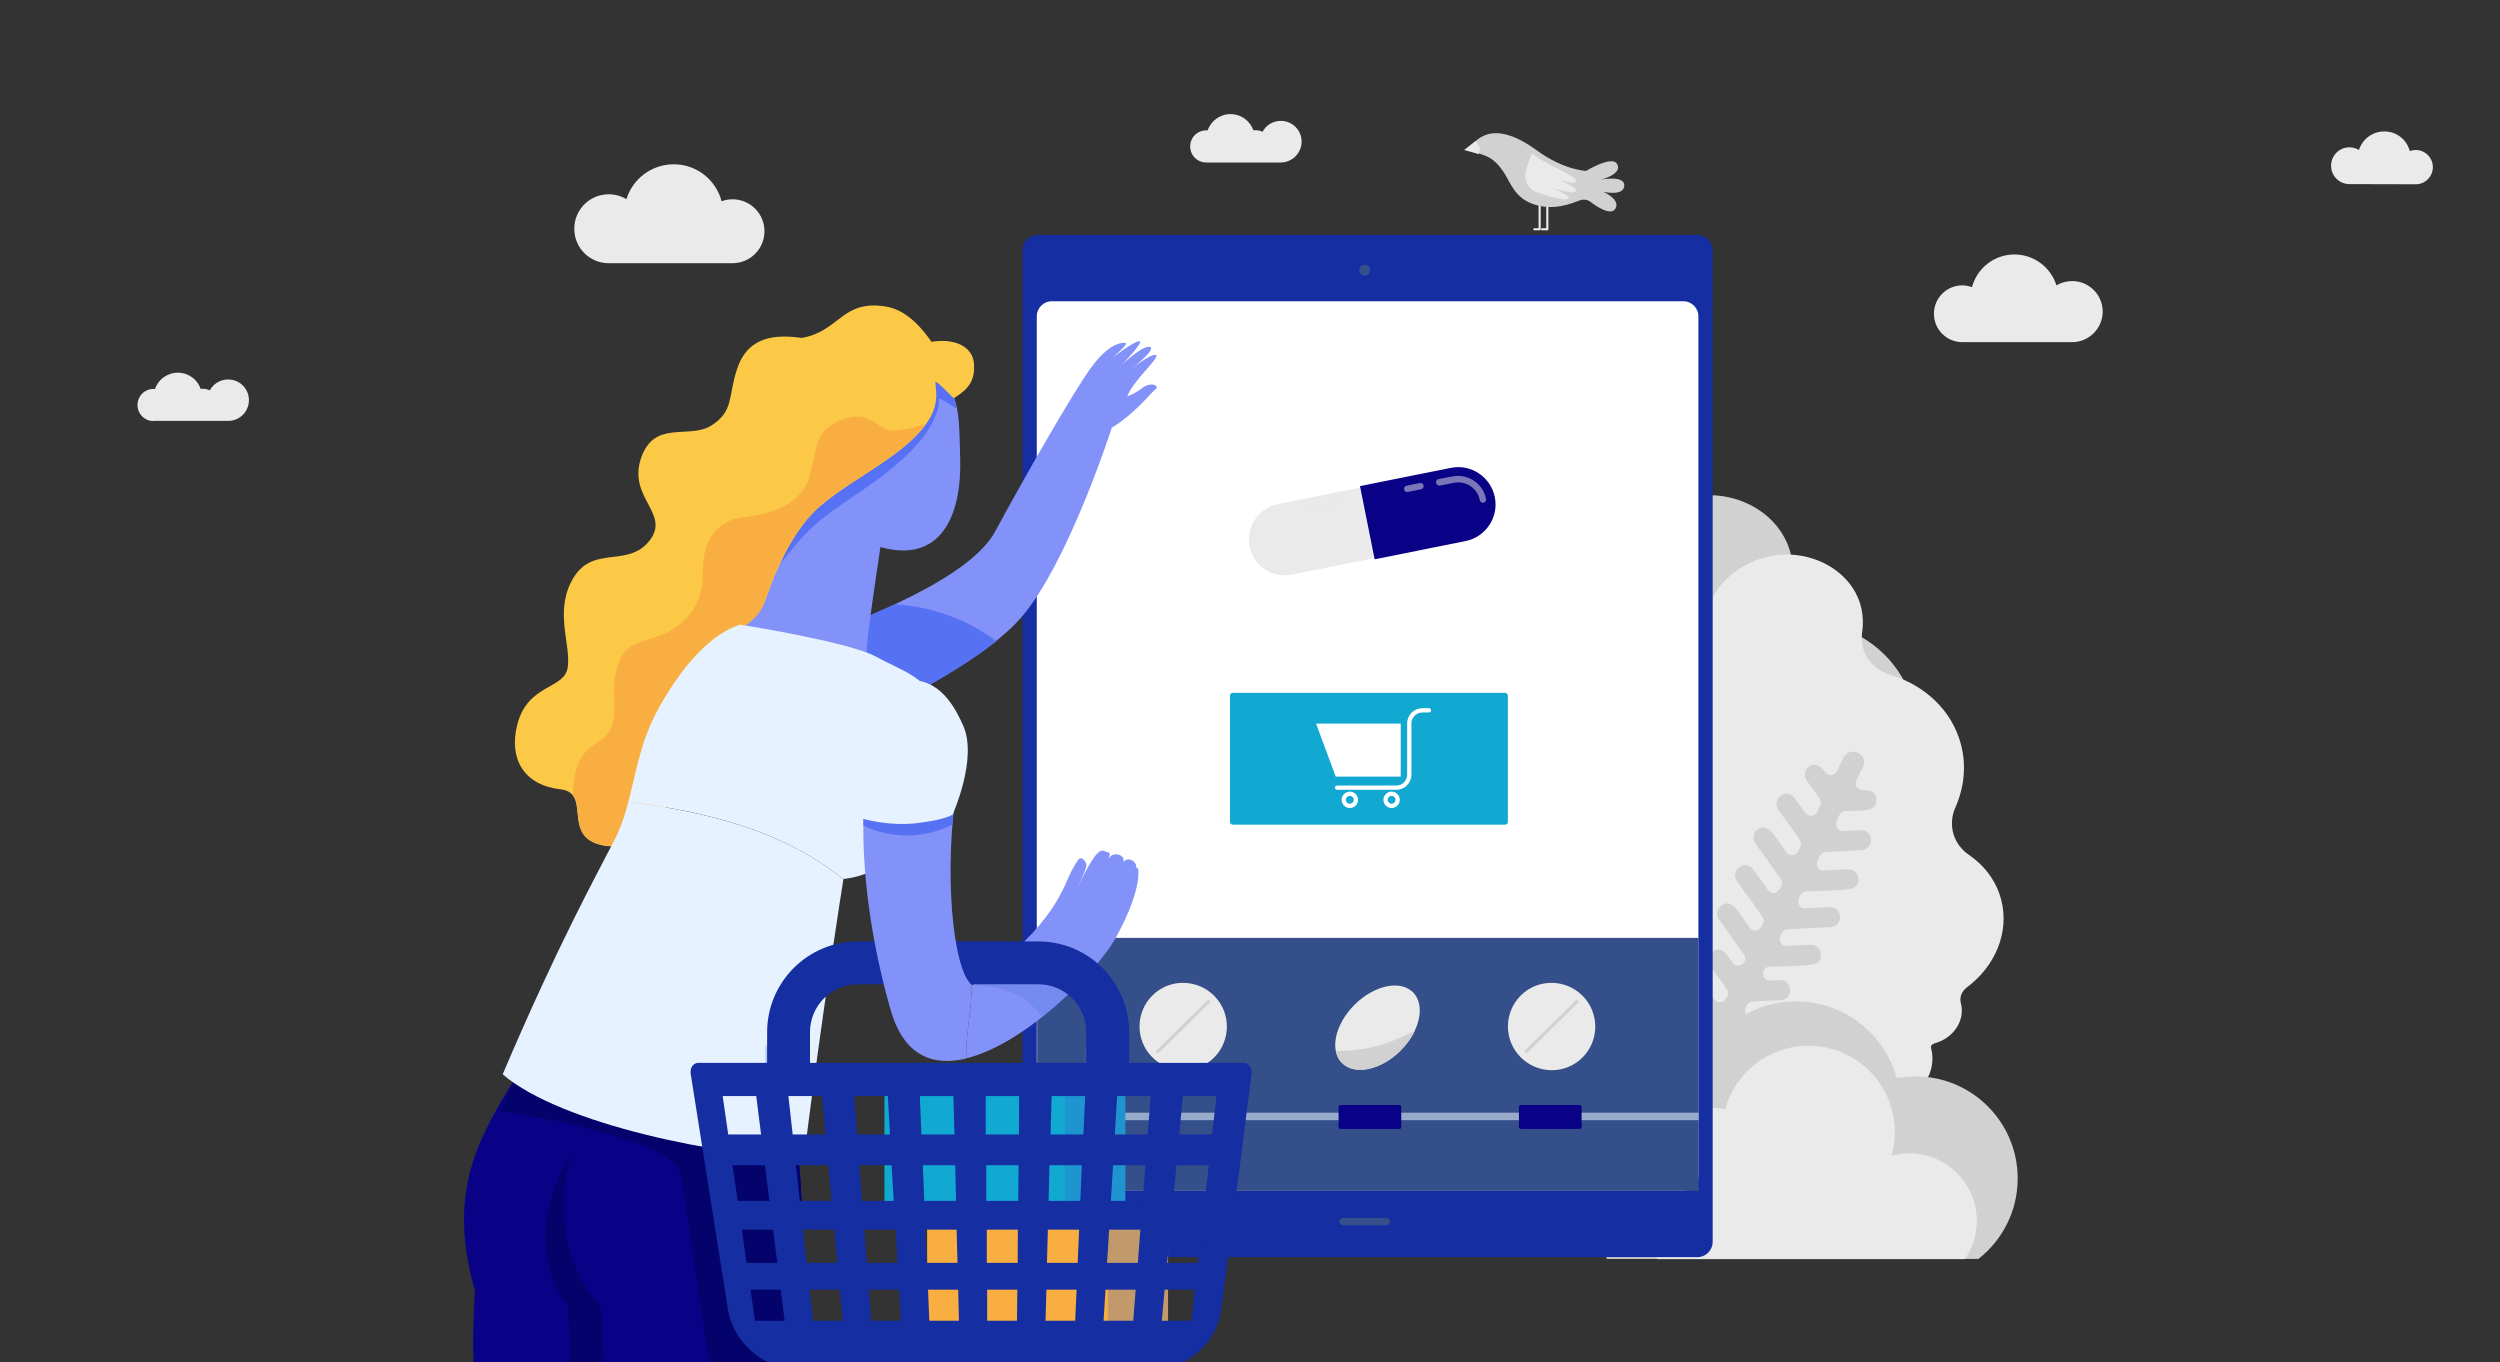 <svg version="1.1" id="Layer_1" xmlns="http://www.w3.org/2000/svg" xmlns:xlink="http://www.w3.org/1999/xlink" x="0" y="0" viewBox="0 0 1400 763" xml:space="preserve"><rect x="0" y="0" width="1400" height="763" fill="#333333" stroke="none"/><style>.st2{fill:#d1d1d1}.st3{fill:#eaeaea}.st4{fill:#8392f9}.st5{fill:#152ea1}.st6{fill:#fff}.st7{fill:#344f89}.st9{fill:#0a0286}.st10{fill:#11a8d1}.st11{fill:#fcc947}.st12{fill:#f9ae41}.st14{fill:#5671f4}.st16{fill:#03036b}.st17{fill:#e6f2ff}.st18{opacity:.3;fill:#3d6acc;enable-background:new}.st20{opacity:.5}</style><defs><path id="SVGID_1_" d="M0 0h1400v763H0z"/></defs><clipPath id="SVGID_2_"><use xlink:href="#SVGID_1_" overflow="visible"/></clipPath><g clip-path="url(#SVGID_2_)"><path fill="#e2cdaf" d="M992.6 690.9l14.1-2.2-13.1-67-7.8 1.2z"/><path class="st2" d="M887 583c8.1 5.5 12.6 14.3 12.5 23.9-.1 6.7 1 13.4 3.3 20 11 31.3 49 48.1 83.3 36.7 18.4-6.1 32.5-18.7 40.5-33.9 2.5-4.8 7.5-8.3 13.1-8.9 2.4-.3 4.9-.8 7.3-1.6 16.1-5.5 25-22.1 19.9-36.9-.4-1.2.3-2.5 1.6-2.9.1 0 .2-.1.3-.1 11.4-3.9 17.8-15.7 14.2-26.2v-.1c-1.3-3.6-.1-7.6 2.9-10.2 16.3-14.3 23.5-36.4 16.5-56.7-4-11.5-11.8-20.6-21.8-26.6-10.2-6.2-14.7-18.1-10.8-29.4 4.4-12.8 4.8-26.8.2-40.1-7.2-21.1-25.1-35.7-46.4-40.8-12.4-2.9-20.4-13.7-19.6-25.9.4-5.5-.3-11.1-2.2-16.5-7.8-22.6-35.2-35-60-27.1-26.3 8.4-41.1 35.1-32.8 59.1 0 .1.1.2.1.3 1 2.7-.7 5.8-3.6 6.8h-.1c-20.3 7-31.6 27.8-25.1 46.5 1 2.9 2.6 5.8 4.5 8.4 3.9 5.6 2.6 13.2-2.8 18-9.3 8.4-13.4 21.2-9.3 33 .5 1.6 1.2 3.1 2 4.6 3.3 6 2.7 13.4-1.3 19.4-7.8 11.4-10.4 25.7-5.8 39.1 1.7 4.9 4.2 9.4 7.4 13.2 3.8 4.6 4.4 10.8 1.8 16.4-3.4 7.2-4.2 15.5-1.5 23.4 2.1 6.2 6.3 11.4 11.7 15.1z"/><path class="st3" d="M917.7 577.6c6.9 5.3 10.4 13.4 9.6 21.8-.6 5.9-.1 11.9 1.5 17.9 7.8 28.4 41.2 45.3 73.1 37.1 17.1-4.4 31-14.7 39.3-27.8 2.6-4.1 7.4-6.9 12.6-7.1 2.2-.1 4.5-.4 6.8-1 15.1-4 24.4-18.2 20.8-31.6-.3-1.1.5-2.2 1.7-2.5.1 0 .2 0 .2-.1 10.7-2.9 17.3-12.9 14.8-22.4v-.1c-.9-3.2.4-6.7 3.4-8.9 15.8-11.8 24-30.9 19.1-49.3-2.8-10.4-9.3-18.9-17.9-24.8-8.9-6-12-16.9-7.7-26.6 4.9-11.1 6.3-23.4 3.1-35.5-5.1-19-20.3-33-39.3-38.7-11.1-3.3-17.6-13.3-16-24 .7-4.8.5-9.8-.8-14.8-5.5-20.4-29.5-32.9-52.6-27.3-24.6 6-39.9 28.8-34.1 50.5 0 .1 0 .2.1.3.7 2.5-1 5.1-3.8 5.9h-.1c-19 5.1-30.7 22.9-26.2 39.8.7 2.7 2 5.3 3.5 7.7 3.2 5.2 1.5 11.8-3.8 15.8-9.1 6.9-13.7 18-10.9 28.7.4 1.4.9 2.8 1.5 4.1 2.6 5.5 1.5 12-2.6 17.1-7.9 9.7-11.3 22.2-8.1 34.3 1.2 4.5 3.2 8.5 5.8 12.1 3.1 4.3 3.2 9.8.5 14.6-3.6 6.2-4.9 13.5-3 20.6 1.4 5.8 4.9 10.7 9.5 14.2z"/><path class="st2" d="M1024.8 519.2c7.9-.4 7.1-11.6-.3-11.2l-13.5.6c-6.1.3-4.3-9.2.5-9.4 23.4-1.1 28.2.1 29.2-5.8.6-3.7-2.3-6.7-5.8-6.6l-13.5.6c-6.6.3-3.8-10 .9-10.3l19.9-1c7.8-.4 7-11.6-.3-11.2l-9.7.5c-6.8.3-3.5-11 1.3-11.2 7.9-.4 17.5 1 17.3-6.3-.2-6.9-8.7-5.3-7.5-5.4-2.9.1-5-2.9-3.7-5.6l3.5-7.1c3.7-7.5-7.2-12.5-10.7-5.5l-3.7 7.5c-1.3 2.6-4.9 2.9-6.6.6-6.9-9.6-14.1-.4-10.4 4.7 7.4 10.3 9 11.3 7.6 14.1l-1.7 3.5c-1.3 2.6-4.9 2.9-6.6.6l-6-8.4c-4.3-6-13.5.4-9 6.8 12.5 17.4 13.5 17.7 12.2 20.4l-1.3 2.6c-1.3 2.6-4.9 2.9-6.6.6-6.1-8.5-10.1-17.3-16.2-12.7-2.5 1.9-2.8 5.4-1 7.9l14.1 19.6c2.8 3.9-3.5 11.3-7.1 6.3l-8.3-11.5c-4.3-6-13.5.4-9 6.8 15.2 21.1 15.8 20.7 14.4 23.5l-.8 1.7c-1.3 2.6-4.9 2.9-6.6.6-5.9-8.2-9.9-17-16-12.3-2.5 1.9-2.8 5.4-1 8l13.8 19.2c3 4.1-3.3 8.9-6.4 4.7l-3.5-4.9c-4.3-6-13.5.4-9 6.8 9.9 13.8 11 14.2 9.6 16.9-2.3 4.7-5.8 3.7-7.2 1.8-1-1.3-4.6-7.9-9.9-3.9-8.3 6.3 9.9 16.9 7.1 22.7l-11.3 23c-3.7 7.5 7.2 12.5 10.7 5.5 12-24.6 11.6-25.4 14.7-25.6 9.2-.4 18.5.9 18.4-6.3-.2-7.1-9.4-5.3-8.5-5.4-2.9.1-5-2.9-3.7-5.6 2-4 .9-3.1 19.6-4 7.3-.4 7-11.6-.8-11.2l-5.1.2c-5.1.2-5.4-7.5-.4-7.7 21.5-1 29.2.5 28.8-7-.1-3.1-2.8-5.5-5.9-5.3l-13.1.6c-6.1.3-4.4-9.1.4-9.3l23.7-1.2z"/><path class="st2" d="M1036.4 428.7c-29 66.4-123.3 254.1-49.5 98.2 14.7-30.5 32.9-67.6 49.5-98.2z"/><path class="st2" d="M1107.9 705c13.4-10.5 22-26.7 22-45.1 0-31.5-25.6-57.1-57.1-57.1-3.6 0-7.1.4-10.6 1-6.8-24.8-29.4-43-56.4-43-32.3 0-58.4 26.2-58.4 58.4 0 5.5.8 10.9 2.2 15.9-3.8-1.1-7.9-1.6-12.1-1.6-25.2 0-45.6 20.4-45.6 45.6 0 9.6 3 18.6 8.1 25.9h207.9z"/><path class="st3" d="M928.3 705c-11.1-8.6-18.2-22.1-18.2-37.3 0-26.1 21.2-47.3 47.3-47.3 3 0 5.9.3 8.7.8 5.6-20.5 24.4-35.6 46.6-35.6 26.7 0 48.4 21.6 48.4 48.4 0 4.6-.6 9-1.8 13.2 3.2-.9 6.5-1.3 10-1.3 20.8 0 37.7 16.9 37.7 37.7 0 8-2.5 15.4-6.7 21.5h-172v-.1z"/><path class="st4" d="M537.7 256.8c.9 28.6-8.7 56.5-39.8 50.7-29.4-5.5-17-27.5-15.9-57.1 1-28.5-13.1-43.1 16-44.1 41.9-1.5 38.7 21.9 39.7 50.5z"/><path class="st5" d="M572.6 695.4V140.2c0-4.7 3.8-8.6 8.6-8.6h369.3c4.7 0 8.6 3.8 8.6 8.6v555.2c0 4.7-3.8 8.6-8.6 8.6H581.2c-4.8-.1-8.6-3.9-8.6-8.6z"/><path class="st6" d="M580.6 658.4V177.1c0-4.6 3.8-8.4 8.4-8.4h353.7c4.6 0 8.4 3.8 8.4 8.4v481.3c0 4.6-3.8 8.4-8.4 8.4H589c-4.6 0-8.4-3.8-8.4-8.4z"/><path class="st7" d="M750 684.1c0-1.1.9-2.1 2.1-2.1h24.2c1.1 0 2.1.9 2.1 2.1s-.9 2.1-2.1 2.1h-24.2c-1.1-.1-2.1-1-2.1-2.1z"/><circle class="st7" cx="764.2" cy="151.3" r="3.1"/><path class="st7" d="M580.8 525.2h370.4v141.7H580.8z"/><path opacity=".56" fill="#e6f2ff" d="M580.8 623.1h370.4v4.2H580.8z"/><path class="st9" d="M783.7 632.2h-33.1c-.6 0-1-.5-1-1v-11.4c0-.6.5-1 1-1h33.1c.6 0 1 .5 1 1v11.4c0 .6-.4 1-1 1zM884.7 632.2h-33.1c-.6 0-1-.5-1-1v-11.4c0-.6.5-1 1-1h33.1c.6 0 1 .5 1 1v11.4c0 .6-.5 1-1 1z"/><path class="st10" d="M842.9 461.8H690.3c-.8 0-1.5-.7-1.5-1.5v-70.8c0-.8.7-1.5 1.5-1.5h152.6c.8 0 1.5.7 1.5 1.5v70.8c0 .8-.7 1.5-1.5 1.5z"/><path class="st6" d="M784.4 434.9H748l-11-29.7h47.4z"/><path class="st6" d="M781.9 442.3h-33.1c-.7 0-1.2-.5-1.2-1.2s.5-1.2 1.2-1.2h33.1c3.4 0 6.1-2.7 6.1-6.1v-28.7c0-4.7 3.8-8.5 8.5-8.5h3.7c.7 0 1.2.5 1.2 1.2s-.5 1.2-1.2 1.2h-3.7c-3.3 0-6.1 2.7-6.1 6.1v28.7c0 4.7-3.8 8.5-8.5 8.5zM755.9 452.5c-2.5 0-4.6-2.1-4.6-4.6s2.1-4.6 4.6-4.6 4.6 2.1 4.6 4.6c0 2.6-2.1 4.6-4.6 4.6zm0-6.8c-1.2 0-2.2 1-2.2 2.2s1 2.2 2.2 2.2 2.2-1 2.2-2.2c0-1.2-1-2.2-2.2-2.2zM779.3 452.5c-2.5 0-4.6-2.1-4.6-4.6s2.1-4.6 4.6-4.6 4.6 2.1 4.6 4.6c0 2.6-2.1 4.6-4.6 4.6zm0-6.8c-1.2 0-2.2 1-2.2 2.2s1 2.2 2.2 2.2 2.2-1 2.2-2.2-1-2.2-2.2-2.2z"/><path class="st3" d="M680 557.7c9.5 9.6 9.4 25.1-.2 34.6s-25.1 9.3-34.6-.3-9.4-25.1.2-34.6 25.1-9.3 34.6.3z"/><path class="st3" d="M678.6 559.1c8.7 8.9 8.6 23.1-.2 31.8s-23.1 8.6-31.8-.3-8.6-23.1.2-31.8 23.1-8.5 31.8.3z"/><path class="st2" d="M677.4 561.5l-28.4 28c-.4.4-1 .4-1.3 0-.4-.4-.4-1 0-1.3l28.4-27.9c.4-.4 1-.4 1.3 0 .4.3.4.9 0 1.2z"/><path class="st3" d="M886.3 557.7c9.5 9.6 9.4 25.1-.2 34.6s-25.1 9.3-34.6-.3-9.4-25.1.2-34.6 25.1-9.3 34.6.3z"/><path class="st3" d="M884.9 559.1c8.7 8.9 8.6 23.1-.2 31.8s-23.1 8.6-31.8-.3-8.6-23.1.2-31.8 23.1-8.5 31.8.3z"/><path class="st2" d="M883.8 561.5l-28.4 27.9c-.4.4-1 .4-1.3 0-.4-.4-.4-1 0-1.3l28.4-27.9c.4-.4 1-.4 1.3 0 .3.4.3 1 0 1.3z"/><path class="st3" d="M784.2 588.4c-11 10.9-25.6 14-32.7 6.9-7.1-7.1-3.9-21.7 7.1-32.7 11-10.9 25.6-14 32.7-6.9 7.1 7.2 3.9 21.8-7.1 32.7z"/><path class="st3" d="M783.2 587.4c-10.1 10-23.5 12.9-30 6.3-6.5-6.5-3.6-20 6.5-30s23.5-12.9 30-6.3c6.5 6.5 3.6 19.9-6.5 30z"/><path class="st2" d="M778.5 583.4c-10.6 4-20.8 5.2-30.4 5.1.5 2.6 1.6 5 3.5 6.8 7.1 7.1 21.7 4 32.7-6.9 3.5-3.5 6.3-7.4 8.1-11.3-4.7 2.4-9.3 4.5-13.9 6.3z"/><path class="st11" d="M449 189.2c-13.5-1.7-29.9-1.9-36.3 17.6-5 15-1.6 23.3-14.2 31.4-12.6 8.1-32.2-3.6-39.6 18.6-7.3 22.2 16.8 30.7 4.8 46s-31.2 2.4-42.4 20.5-1.7 36.9-3.3 50c-1.5 13.1-22.5 9.1-28.4 32.8-4.7 19 3.9 33.6 24.2 35.9 18.6 2.1-1.1 28.2 26.1 31.8 28.6 3.7 77.7-85 92.3-124.1C446.7 310.6 458 245 458 245l-9-55.8z"/><path class="st12" d="M457 251.3c-1.2 4.6-2 9.9-3.7 15.8-4.6 15.7-21.5 20.7-36.5 22.4-15 1.7-23.7 12.9-23.2 31.4.4 18.6-10.9 30.5-25.7 35.6-14.8 5-19.3 5.2-22.9 19.8-3.7 14.6 4.3 30.6-9.7 39-12.6 7.5-13.5 16.2-14.6 29.8 6.3 7.5-3 25.7 19.4 28.6 7.4 1 16.3-4.3 25.5-13.3l40.1-70.3 22.4-29.8c1.7-3.9 3.1-7.5 4.3-10.8 11.8-31.7 21.4-80.8 24.6-98.2z"/><path class="st4" d="M636.1 486.5c1.3-4.1-4.9-7.4-7.1-3.5 1.7-4.2-5.7-6.9-8.4-1.9 1.5-4 1.5-3.1-2.7-4.7-4.2-1.5-11.8 15.1-14.9 21.7 1.4-3.1 4.2-9.1 5.2-12.3.8-2.3-1.1-4.6-2.5-5.1-1.4-.4-2.3 1-5.1 6-5.6 10-8.2 29.9-56 65-.1-.1-.2-.2-.4-.3-.1 13.8-3.3 27.5-3.2 41.3 33-7.9 73.1-48.4 83.5-67 16.2-28.7 13.5-43.1 11.6-39.2z"/><path d="M605.1 550.2l-41.2-12.8-1.3.1c-5.1 4.4-11 9.1-17.7 14.1 3.4.2 19.4 1.3 27.4 7 5.3 3.8 9 7.7 11.5 10.9 7.7-6.2 15-12.9 21.3-19.3z" opacity=".2" fill="#3d6acc"/><path class="st4" d="M446 360.3c36.5-12.6 97.2-36.4 111.3-62.7 14.1-26.2 43.1-77.2 53.6-91.6 10.5-14.4 17.8-14.3 19.5-13.9 1.8.5-7.9 8.6-7.9 8.6s12-9.4 15.4-9.6-9.9 13.4-9.9 13.4 12-11.5 16-10.2-11.5 13.1-11.5 13.1 12-9.7 14.8-8.6c2.8 1.1-13.2 14.7-16 23.2 7.9-3.3 7.9-5.2 11.3-6.3 4.1-1.3 6.5.9 4.4 2.4-2.7 2-11.7 13.8-24.4 21.4 0 0-24.5 76.4-51 106.6-26.5 30.3-101.5 62.5-101.5 62.5L446 360.3z"/><path class="st14" d="M501.2 338.4c-19.1 9-39.5 16.5-55.3 22l24.3 48.4s55.3-23.8 87.7-49.7c-16.3-12.4-35.9-19.3-56.7-20.7z"/><path class="st3" d="M675.5 91c-5 0-9-4-9-9s4-9 9-9h.8c1.8-5.3 6.9-9.1 12.8-9.1s11 3.8 12.8 9.1c.4 0 .7-.1 1.1-.1 1.4 0 2.8.3 4 .9 2-3.7 5.8-6.1 10.3-6.1 6.4 0 11.6 5.2 11.6 11.6S723.6 91 717.2 91h-41.7zM86 235.8c-5 0-9-4-9-9s4-9 9-9h.8c1.8-5.3 6.9-9.1 12.8-9.1s11 3.8 12.8 9.1c.4 0 .7-.1 1.1-.1 1.4 0 2.8.3 4 .9 2-3.7 5.8-6.1 10.3-6.1 6.4 0 11.6 5.2 11.6 11.6s-5.2 11.6-11.6 11.6H86v.1zM410.2 147.4c9.9 0 17.9-8 17.9-17.9s-8-17.9-17.9-17.9c-2.2 0-4.2.4-6.1 1.1C401 100.8 390.2 92 377.3 92c-12.4 0-23 8.2-26.5 19.5-2.9-1.7-6.3-2.7-9.9-2.7-10.7 0-19.3 8.6-19.3 19.3s8.6 19.3 19.3 19.3h69.3zM1098.9 191.6c-8.8 0-15.9-7.1-15.9-15.9s7.1-15.9 15.9-15.9c1.9 0 3.7.4 5.4 1 2.8-10.5 12.4-18.3 23.8-18.3 11 0 20.4 7.3 23.5 17.3 2.6-1.5 5.6-2.4 8.8-2.4 9.5 0 17.1 7.7 17.1 17.1s-7.7 17.1-17.1 17.1h-61.5zM1352.8 103.2c5.3 0 9.6-4.3 9.6-9.6s-4.3-9.6-9.6-9.6c-1.2 0-2.2.2-3.3.6-1.7-6.4-7.4-11-14.3-11-6.7 0-12.3 4.4-14.2 10.4-1.5-.9-3.3-1.5-5.3-1.5-5.7 0-10.3 4.6-10.3 10.3 0 5.7 4.6 10.3 10.3 10.3l37.1.1z"/><path class="st4" d="M421.9 369.6c13 8.3 28.8 11.6 44 12.5 11 .6 22 .1 32.9-1.6-2.1-2.3-4.6-4.4-7.4-6.1-4.2-2.5-6.4-4.8-6-11.9.8-13.9 14.6-101.3 14.6-101.3l-47.9-3.6s-19.7 74.6-26.4 84.6c-3.3 5-9.6 9.8-18.2 13.9 3.9 5.4 8.8 9.9 14.4 13.5z"/><path d="M495.2 372c5.8 7.4 8.4 58.1 8.4 58.1l18.8 8.5s-3.8-36.1-10.4-48.7c-6.7-12.6-16.8-17.9-16.8-17.9z" fill="#0d232b"/><g><path class="st4" d="M496.9 278.7c-11-1.8-18.5-12.2-16.7-23.3 1.8-11 12.2-18.5 23.3-16.7l-6.6 40z"/><path class="st4" d="M498.5 269.2c-5.8-1-9.8-6.5-8.8-12.3 1-5.8 6.5-9.8 12.3-8.8l-3.5 21.1z"/></g><path class="st14" d="M535.6 228.7c-1.5-11.9-9.3-20.6-32.6-24.4-28.8-4.7-21.1 11.8-24.3 40.1-.6 5-.8 10.1-.8 15.1l-25.7-1.9s-13 41.3-19 61.3c8.9-7.3 12.4-17.2 29.8-30.4s48.7-30.2 59.7-53c3.6-7.4 3.2-10.4 3-12.3 1.7.2 7 3.7 8.4 4.6.4.4 1 .7 1.5.9z"/><path class="st9" d="M289.9 601.6c-23.3 37.2-39.5 66.7-23.9 121.4-1.9 28.4-.6 44.1-.6 44.1h182.5s6-107.7-4.8-140.4c-10.8-32.6-153.2-25.1-153.2-25.1z"/><path class="st16" d="M443 626.8c-10.8-32.7-153.1-25.1-153.1-25.1-3.7 6.8-6.9 13.7-9.9 20.7 21.1 2.1 59.2 11 80.9 19.2 23.1 8.8 21.1 20.3 21.1 20.3l15.7 105.3h50.1c0-.1 6-107.7-4.8-140.4z"/><path class="st17" d="M344.3 470c-11 21.5-31.7 58.6-62.8 131.6 32.7 28.3 124.6 46.3 168.7 46.7 10.2-80.9 21.4-151.7 22.1-155.9-34.1-27.7-77.9-37.9-120.4-43.4-1.9 7.3-4.2 14.3-7.6 21z"/><path class="st17" d="M490.7 367.8c-15.5-8.5-76.3-18-76.3-18-19.9 6.5-36.3 29.7-46.4 48.4-9.3 17.3-11.9 34.6-16.1 50.8 42.5 5.4 86.3 15.7 120.4 43.4v-.2s21.9-1.3 34.7-19.7c13-18.7 23.7-70.9 23.7-70.9-12.2-23.7-24.5-25.2-40-33.8z"/><path class="st11" d="M545.4 203.4c-.7-9-10.4-14.2-23.8-12-4.9-7.2-13.8-18-25.8-19.8-24.4-3.8-25.6 13.9-46.7 17.6-3.3 8.4-7.8 9.5-10.2 18.2-5.1 18.3-8.1 36.9-12.4 55.4-2.9 12.3 1.8 65.4 0 77.9 1-.5 10.7-35 28.8-53.5 18.1-18.6 57.4-33.3 67.2-56.7 3.4-8.1.9-14.8 1.4-16.7 1.7.2 9 8.4 10.3 9.2 7.8-5 12-9.3 11.2-19.6z"/><g><path class="st18" d="M428.6 598.8c0 3.8 3.1 6.9 6.9 6.9h6.8l-.2-1.5h7.8c1.6-1.3 2.6-3.2 2.6-5.4v-13.2h-23.9v13.2zM607.3 599.2c0 3.8 3.1 6.9 6.9 6.9h10.2c.6 0 1.2-.1 1.8-.2l.1-1.6h2.8c1.3-1.3 2.2-3 2.2-5v-13.6h-23.9l-.1 13.5z"/></g><g><path class="st10" d="M495.3 604.6h134.9v72.6H495.3z"/><path class="st12" d="M519.2 677.2h134.9v104.5H519.2z"/><path class="st18" d="M596.4 604.6h33.7v72.6h-33.7zM620.4 677.2h33.7v104.5h-33.7z"/></g><path class="st5" d="M696.4 595.2H391.1c-2.9 0-4.8 2.8-4.3 6.2L407.6 733c3 18.7 19.7 33.3 37.5 33.3h202.4c17.8 0 34.1-14.6 36.5-33.3l16.9-131.6c.4-3.4-1.6-6.2-4.5-6.2zm-257 144.4h-16.6l-2.5-17.4h16.9l2.2 17.4zm-4.1-32.4h-17.2l-2.7-18.6h17.5l2.4 18.6zm-4.4-34.7h-17.8l-2.9-20h18.1l2.6 20zm-4.7-37.2h-18.4l-3.1-21.5h18.8l2.7 21.5zm45.7 104.3h-16.6l-1.9-17.4h16.9l1.6 17.4zm-3-32.4h-17.2l-2-18.6h17.5l1.7 18.6zm-3.2-34.7h-17.8l-2.2-20h18.1l1.9 20zm-3.4-37.2h-18.4l-2.4-21.5h18.8l2 21.5zm42.2 104.3h-16.6l-1.3-17.4h16.9l1 17.4zm-1.9-32.4h-17.2l-1.4-18.6h17.5l1.1 18.6zm-2.1-34.7h-17.8l-1.5-20h18.1l1.2 20zm-2.1-37.2H480l-1.6-21.5h18.8l1.2 21.5zM537 739.6h-16.6l-.7-17.4h16.9l.4 17.4zm-.8-32.4H519l-.8-18.6h17.5l.5 18.6zm-.8-34.7h-17.8l-.8-20h18.1l.5 20zm-.9-37.2H516l-.9-21.5h18.8l.6 21.5zm35 104.3h-16.7v-17.4h16.9l-.2 17.4zm.4-32.4h-17.3v-18.6H570l-.1 18.6zm.3-34.7h-17.9v-20h18.1l-.2 20zm.4-37.2H552v-21.5h18.7l-.1 21.5zm31.5 104.3h-16.6l.5-17.4h16.9l-.8 17.4zm1.4-32.4h-17.2l.5-18.6h17.5l-.8 18.6zm1.5-34.7h-17.8l.5-20h18.1l-.8 20zm1.7-37.2h-18.4l.6-21.5h18.8l-1 21.5zm27.9 104.3H618l1.1-17.4H636l-1.4 17.4zm2.6-32.4H620l1.1-18.6h17.5l-1.4 18.6zm2.7-34.7h-17.8l1.2-20h18.1l-1.5 20zm2.8-37.2h-18.4l1.3-21.5h18.8l-1.7 21.5zm24.5 104.3h-16.6l1.6-17.4h16.9l-1.9 17.4zm3.6-32.4h-17.2l1.8-18.6h17.5l-2.1 18.6zm3.9-34.7h-17.8l1.9-20h18.1l-2.2 20zm4.1-37.2h-18.4l2-21.5h18.8l-2.4 21.5z"/><g><path class="st5" d="M625.4 612.9h-10.2c-3.8 0-6.9-3.1-6.9-6.9v-28c0-14.8-12-26.8-26.8-26.8H480.4c-14.8 0-26.8 12-26.8 26.8v27.6c0 3.8-3.1 6.9-6.9 6.9h-10.2c-3.8 0-6.9-3.1-6.9-6.9V578c0-28 22.7-50.8 50.8-50.8h101.1c28 0 50.8 22.7 50.8 50.8v28c0 3.8-3.1 6.9-6.9 6.9z"/></g><g><path class="st4" d="M544.2 551.5c-10.3-7.8-16.5-63-7.6-116.4 3.9-23.3-13.4-66.5-36.6-40.1-21.9 24.9-21.8 99.1-1.2 170.7 7.4 25.7 23.6 31.5 42.2 27.1-.1-13.8 3.1-27.5 3.2-41.3z"/></g><path class="st14" d="M483.5 462.3c15.9 7.9 35.3 7.1 49.9-.6.4-4.9.9-9.9 1.5-14.9-2.4-1.3-4.6-2.1-4.6-2.1l-46.3 1.7c-.3 5-.5 10.3-.5 15.9z"/><path class="st17" d="M475.3 422.2c0 18.4 8 36.3 8 36.3s14.4 4.4 30.7 2.4c16.4-2 19.5-4.8 19.5-4.8s14-31.1 6-49.5-19.1-29.9-39.1-24.3c-19.9 5.6-25.1 27.1-25.1 39.9z"/><path class="st16" d="M339.2 766.7s-1.2 5.4-2.7-34.7c-32.9-36.5-16.8-85-16.8-85s-31.1 44.6-1.8 84.4c1.8 24.8 1 35.7 1 35.7l20.3-.4z"/><path class="st12" d="M501.2 241.1c-9.9.9-12.3-12-28.9-6.4s-14.5 16.7-19.1 32.4c-3.7 12.7-15.5 18.4-27.8 21 .5 19.9 2 44.5.9 52.6 1-.5 10.7-35 28.8-53.5 16.2-16.6 49.3-30.2 63.1-49.6-3.5 1.1-10.2 2.8-17 3.5z"/><g><path class="st3" d="M863.6 129h2.9c.3 0 .6-.2.6-.6v-14c0-.3-.2-.6-.6-.6-.3 0-.6.2-.6.6v13.4h-2.4c-.3 0-.6.2-.6.6.1.4.4.6.7.6zM859.3 129h2.9c.3 0 .6-.2.6-.6v-14c0-.3-.2-.6-.6-.6-.3 0-.6.2-.6.6v13.4h-2.4c-.3 0-.6.2-.6.6.1.4.4.6.7.6z"/><path class="st2" d="M888.2 95.7s14.3-8.7 17.3-4c3.6 5.7-8.9 8.9-8.9 8.9s13.3-2.7 13 3.4-11.7 3.4-11.7 3.4 9.9 4.4 6.7 9.5c-2.5 4-10-.9-14-3.9-1.6-1.2-3.7-1.5-5.6-.9-5 1.8-14.8 6.2-26.4 2.2-10.1-3.5-12.6-11.6-15.9-16.9-3-4.8-6.7-9-12.3-10.7-6-1.8-8-5.3-1.7-9.5 4.1-2.6 13.2-6.5 31.5 6.7 15.3 11.4 28 11.8 28 11.8z"/><path class="st3" d="M828.8 83.1l-2.3-4.3-6.6 5.2 8.2 2.3zM854.4 96c-1.3 5 1.6 10.2 6.5 11.8 3.4 1.1 7.3 2.3 10 3 5.9 1.6 8.1.7 7.6-.5-.5-1.3-9.4-5.2-9.4-5.2s12.6 4.4 13.5 1.9c.8-2.5-11-6.6-11-6.6s10.4 3.2 11 1.1-8-5.9-14.3-9.1S858 86 858 86s-2.1 4.5-3.6 9.8v.2z"/></g><g><path class="st3" d="M699.7 306c2.2 10.9 12.8 18 23.7 15.8l52.8-10.6c.6-.1.9-.7.8-1.2l-7.5-37.5c-.1-.6-.7-.9-1.2-.8l-52.8 10.6c-10.8 2.2-17.9 12.8-15.8 23.7z"/><path class="st3" d="M775.2 311.4l-7.8-39.6-13.2 2.7L762 314z" opacity=".03"/><path class="st9" d="M837.1 278.4c-2.3-11.3-13.3-18.7-24.6-16.4l-50.9 10.2 8.2 41 50.9-10.2c11.3-2.3 18.7-13.3 16.4-24.6z"/><g class="st20"><path class="st3" d="M804.5 271.1c-.1-.2-.2-.4-.3-.7-.2-1 .4-1.9 1.4-2.1l7.7-1.5c8.7-1.7 17.2 3.9 18.9 12.6.2 1-.4 1.9-1.4 2.1s-1.9-.4-2.1-1.4c-1.3-6.7-7.9-11.1-14.6-9.7l-7.7 1.5c-.8.1-1.5-.2-1.9-.8z"/></g><g class="st20"><path class="st3" d="M786.6 274.8c-.1-.2-.2-.4-.3-.7-.2-1 .4-1.9 1.4-2.1l7.4-1.5c1-.2 1.9.4 2.1 1.4.2 1-.4 1.9-1.4 2.1l-7.4 1.5c-.7.1-1.4-.2-1.8-.7z"/></g><path class="st3" d="M729.3 286.3c-.1-.2-.2-.4-.3-.7-.2-1 .4-1.9 1.4-2.1l19.9-4c1-.2 1.9.4 2.1 1.4.2 1-.4 1.9-1.4 2.1l-19.9 4c-.7.2-1.4-.1-1.8-.7z" opacity=".25"/></g></g></svg>